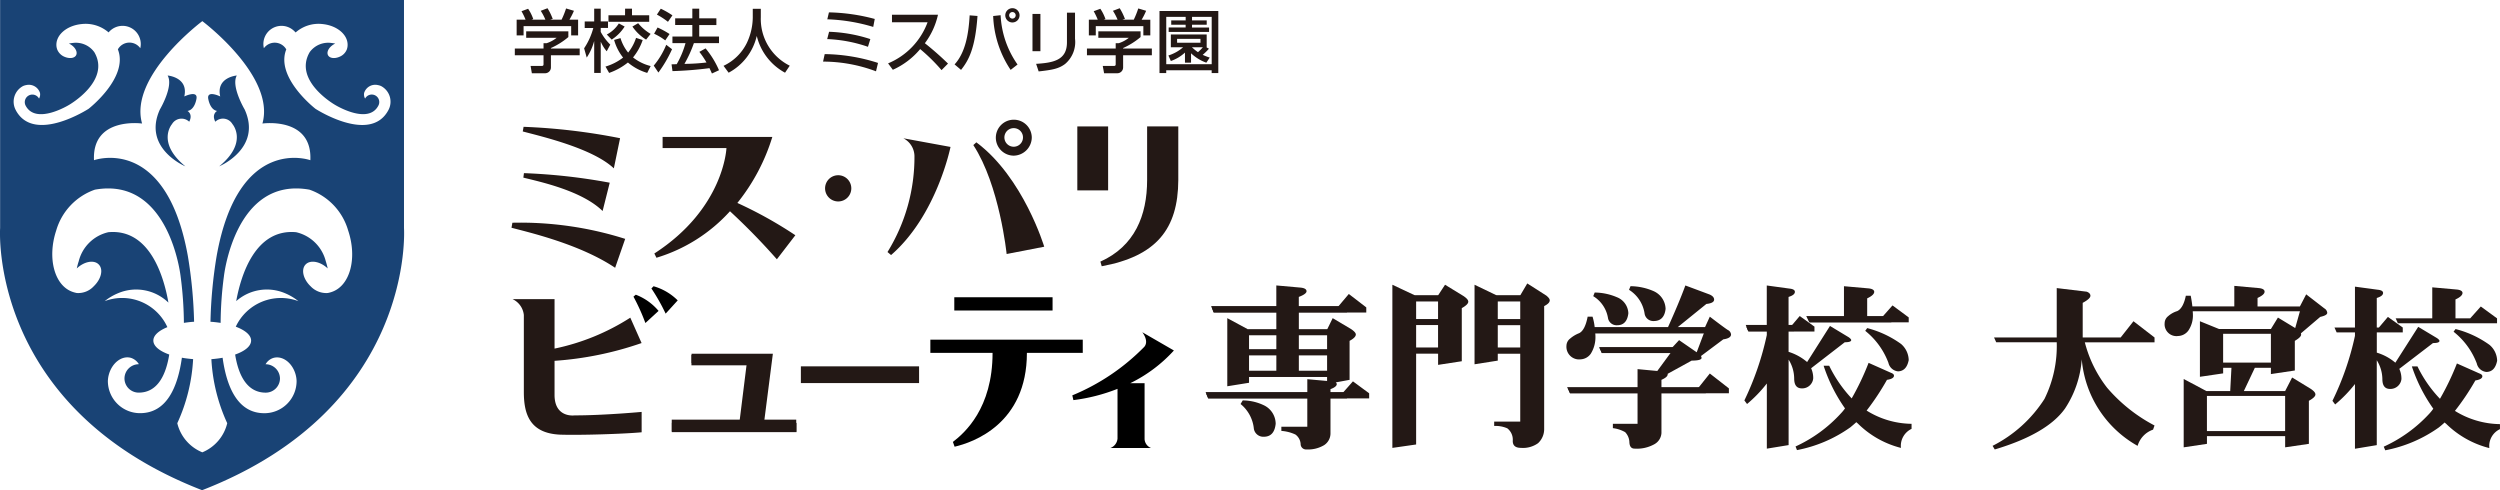 <svg xmlns="http://www.w3.org/2000/svg" xmlns:xlink="http://www.w3.org/1999/xlink" width="306" height="60" viewBox="0 0 306 60"><defs><clipPath id="a"><rect width="306" height="60" fill="none"/></clipPath></defs><g clip-path="url(#a)"><path d="M149.085,44.513l-3.868-2.235s.866,1.061.246,1.792a26.445,26.445,0,0,1-8.81,5.938l.134.582a21.92,21.92,0,0,0,5.4-1.38V55.3a1.346,1.346,0,0,1-.881,1.155H146.3a1.248,1.248,0,0,1-.8-1.076c0-.021,0-.051,0-.075V48.52h-1.757a17.687,17.687,0,0,0,5.347-4.007" transform="translate(-5.403 -1.616)"/><path d="M85.621,54.615V53.476h8.261l.91-7.316H88.035V45.019h9.949L96.9,53.476h3.975v1.139Z" transform="translate(-3.385 -1.721)" fill="#231815"/><path d="M118.563,43.227v1.616h7.615c0,6.805-3.423,9.8-4.855,10.9l.208.586c2.263-.524,8.85-2.8,8.85-11.488h6.837V43.227Z" transform="translate(-4.688 -1.652)"/><rect width="12.028" height="1.622" transform="translate(116.806 36.384)"/><path d="M83.8,39.489a6.8,6.8,0,0,0-2.788-1.984l-.285.236a24.667,24.667,0,0,1,1.461,3.231Z" transform="translate(-3.192 -1.434)"/><path d="M86.233,38.16a6.828,6.828,0,0,0-2.955-1.732l-.263.272a23.974,23.974,0,0,1,1.742,3.082Z" transform="translate(-3.282 -1.392)"/><path d="M70.459,44.124V38.066H65.311A2.411,2.411,0,0,1,66.7,40.011v9.413c0,2.613.652,5.051,4.411,5.231,2.5.087,7.883-.09,10.008-.289V51.873s-4.6.426-8.193.426c0,0-2.483.365-2.467-2.536l0-4.143a40.841,40.841,0,0,0,10.653-2.176l-1.381-3.106a27.534,27.534,0,0,1-9.272,3.786" transform="translate(-2.582 -1.455)" fill="#231815"/><rect width="14.467" height="2.048" transform="translate(98.027 44.841)" fill="#231815"/><rect width="15.239" height="1.471" transform="translate(82.221 51.364)" fill="#231815"/><rect width="7.114" height="1.287" transform="translate(84.632 43.428)" fill="#231815"/><path d="M72.16,3.877v.7a8.956,8.956,0,0,1-2.133,1.341V5.98h3.521v.826H70.027v1.5a.713.713,0,0,1-.692.7H67.693l-.155-.893h1.346c.238,0,.238-.113.238-.267V6.806H65.608V5.98h3.514V5.33h.368a3.783,3.783,0,0,0,1.238-.665H67V3.877ZM66.925,2.45a8.179,8.179,0,0,0-.5-1.037l.808-.3a5.106,5.106,0,0,1,.632,1.261l-.191.057v.02h1.677a6.382,6.382,0,0,0-.573-1.088l.83-.315a7,7,0,0,1,.639,1.305l-.278.078v.02h1.36a10.315,10.315,0,0,0,.552-1.377l.963.286A8.437,8.437,0,0,1,72.29,2.45h1.064V4.372h-.848V3.241H66.68V4.372h-.848V2.45Z" transform="translate(-2.594 -0.04)" fill="#231815"/><path d="M74.439,5.953a8.228,8.228,0,0,0,1.125-2.487H74.511v-.8h1.161V1.107h.8V2.662h.891v.8h-.891v.485a6.548,6.548,0,0,0,1.17,1.557l-.437.814a4.53,4.53,0,0,1-.718-1.149h-.014V8.967h-.8V5.1h-.014a6.822,6.822,0,0,1-.9,1.989Zm7.168-1.012a6.751,6.751,0,0,1-1.179,2.129,5.653,5.653,0,0,0,2.158,1.056l-.423.84A6.479,6.479,0,0,1,79.8,7.691,7.746,7.746,0,0,1,77.5,8.967l-.444-.777a6.574,6.574,0,0,0,2.153-1.1,6.081,6.081,0,0,1-1.1-2.16l.783-.223a5.164,5.164,0,0,0,.937,1.771,5.674,5.674,0,0,0,.967-1.8ZM79.4,3.29a5.279,5.279,0,0,1-1.584,1.6l-.6-.622A3.932,3.932,0,0,0,78.692,2.91Zm.054-2.183H80.3v.806h2.106v.8H77.419v-.8h2.03Zm1.6,1.775a5.71,5.71,0,0,0,1.526,1.309l-.555.7a5.521,5.521,0,0,1-1.674-1.6Z" transform="translate(-2.943 -0.042)" fill="#231815"/><path d="M85.552,6.065a15.266,15.266,0,0,1-1.67,2.856l-.571-.845a9.576,9.576,0,0,0,1.53-2.551ZM83.781,3.407a10.913,10.913,0,0,1,1.468.8l-.53.779a7.285,7.285,0,0,0-1.364-.817Zm.393-2.3a10.1,10.1,0,0,1,1.425.814l-.546.791A9.581,9.581,0,0,0,83.7,1.828Zm4.051,4.217a14.783,14.783,0,0,1-1.157,2.536,23.873,23.873,0,0,0,2.7-.169,10.78,10.78,0,0,0-.873-1.3l.761-.428A10.868,10.868,0,0,1,91.3,8.638l-.866.4c-.108-.249-.191-.424-.3-.653a45.031,45.031,0,0,1-4.528.361l-.115-.831c.115,0,.559-.016.631-.016A10.983,10.983,0,0,0,87.2,5.324H85.6v-.81h2.435V3.106h-2.1V2.289h2.1V1.107h.844V2.289h2.1v.817h-2.1V4.515H91.3v.81Z" transform="translate(-3.294 -0.042)" fill="#231815"/><path d="M95.785,1.123h.984V2.158a6.385,6.385,0,0,0,3.543,5.926l-.577.859a6.976,6.976,0,0,1-3.452-4.469h-.018A6.84,6.84,0,0,1,92.83,8.943L92.206,8.1a6.031,6.031,0,0,0,2.843-2.779,7.455,7.455,0,0,0,.736-3.132Z" transform="translate(-3.646 -0.043)" fill="#231815"/><path d="M111.37,8.789A18.42,18.42,0,0,0,104.89,7.6l.2-.918a22.13,22.13,0,0,1,6.526,1.08Zm-.985-3a17.268,17.268,0,0,0-4.99-.944l.231-.894a18.167,18.167,0,0,1,5.05.894Zm.646-2.434a22.029,22.029,0,0,0-5.622-.932l.2-.849a23.285,23.285,0,0,1,5.607.806Z" transform="translate(-4.147 -0.06)" fill="#231815"/><path d="M113.177,7.827a8.7,8.7,0,0,0,4.834-5.034h-4.358V1.875h5.631a9.081,9.081,0,0,1-1.606,3.486,36.323,36.323,0,0,1,2.832,2.492l-.79.8a22.012,22.012,0,0,0-2.616-2.575,9.3,9.3,0,0,1-3.347,2.535Z" transform="translate(-4.475 -0.071)" fill="#231815"/><path d="M121.651,7.923c1.3-1.421,1.713-3.65,1.844-6.005l.96.075c-.278,3.983-1.09,5.446-2.013,6.6ZM127.286,1.9a11.394,11.394,0,0,0,2.071,6.036l-.844.657A12.653,12.653,0,0,1,126.374,2Zm1.444.889a.874.874,0,0,1,0-1.748.874.874,0,0,1,0,1.748m0-1.275a.4.4,0,0,0-.4.4.4.4,0,0,0,.8,0,.4.4,0,0,0-.4-.4" transform="translate(-4.81 -0.039)" fill="#231815"/><path d="M132.549,6.326h-.971V1.764h.971ZM136.785,4.8a3.5,3.5,0,0,1-1.216,3.09c-.761.575-1.544.729-3.236.913l-.31-.928c2.147-.131,3.774-.464,3.774-2.633V1.608h.988Z" transform="translate(-5.202 -0.061)" fill="#231815"/><path d="M145.083,3.877v.7a8.975,8.975,0,0,1-2.136,1.341V5.98h3.518v.826h-3.518v1.5a.713.713,0,0,1-.689.7h-1.641l-.162-.893H141.8c.238,0,.238-.113.238-.267V6.806h-3.518V5.98h3.518V5.33h.364a3.769,3.769,0,0,0,1.245-.665h-3.734V3.877ZM139.845,2.45a8.906,8.906,0,0,0-.5-1.037l.812-.3a5.273,5.273,0,0,1,.628,1.261l-.192.057v.02h1.678a6.671,6.671,0,0,0-.573-1.088l.83-.315a7.059,7.059,0,0,1,.639,1.305l-.278.078v.02h1.36a10.239,10.239,0,0,0,.551-1.377l.963.286a8.312,8.312,0,0,1-.551,1.092h1.063V4.372h-.851V3.241H139.6V4.372h-.848V2.45Z" transform="translate(-5.477 -0.04)" fill="#231815"/><path d="M154.962,1.4V9h-.812V8.655h-5.563V9h-.823V1.4Zm-3.218,1.151h1.8v.53h-1.8v.34h2.089v.541h-4.946V3.418h2.077v-.34H149.2v-.53h1.768V2.12h-2.377V7.909h5.563V2.12h-2.406Zm2.074,3.464a7.171,7.171,0,0,1-.765.751,7.229,7.229,0,0,0,.859.335l-.415.625a5.373,5.373,0,0,1-1.872-1.151V7.724h-.743V6.488a4.96,4.96,0,0,1-1.728,1.033l-.3-.678a5,5,0,0,0,1.8-1.005h-1.5V4.269h4.386V5.837h-.018v.015Zm-3.9-.727h2.861V4.81h-2.861Zm1.818.552a6.086,6.086,0,0,0,.737.6,6.377,6.377,0,0,0,.6-.6Z" transform="translate(-5.842 -0.053)" fill="#231815"/><rect width="3.77" height="7.828" transform="translate(131.864 15.475)" fill="#231815"/><path d="M93.55,25.507a24.138,24.138,0,0,0,4.279-8.077H84.4v1.356h7.814s-.266,7.375-8.825,12.907l.257.522a19.849,19.849,0,0,0,9-5.692,79.04,79.04,0,0,1,5.74,5.879l2.262-2.944a50.854,50.854,0,0,0-7.1-3.952" transform="translate(-3.297 -0.666)" fill="#231815"/><path d="M130.232,17.421a1.138,1.138,0,1,1-1.151-1.155,1.133,1.133,0,0,1,1.151,1.155m1.076.013a2.2,2.2,0,1,0-2.2,2.2,2.253,2.253,0,0,0,2.2-2.2" transform="translate(-5.018 -0.582)" fill="#231815"/><path d="M120.818,18.657l-5.776-1.06a2.492,2.492,0,0,1,1.36,2.161,22.105,22.105,0,0,1-3.3,11.762l.436.37c5.593-4.843,7.277-13.234,7.277-13.234" transform="translate(-4.472 -0.672)" fill="#231815"/><path d="M132.717,30.89s-2.541-8.479-8.308-12.777l-.37.336c3.219,4.917,4.078,13.334,4.078,13.334Z" transform="translate(-4.904 -0.692)" fill="#231815"/><path d="M145.952,16.09v6.563c0,4.341-1.523,8.1-5.719,9.984l.162.567c6.66-1.228,9.348-4.529,9.373-10.552V16.09Z" transform="translate(-5.545 -0.615)" fill="#231815"/><path d="M79.1,30.321a42.489,42.489,0,0,0-13.807-1.976l-.109.615c2.158.573,8.363,2,12.685,4.9Z" transform="translate(-2.577 -1.083)" fill="#231815"/><path d="M78.531,17.533A75.167,75.167,0,0,0,66.72,16.139l-.1.569c2.41.637,8.575,2.079,11.148,4.516Z" transform="translate(-2.634 -0.617)" fill="#231815"/><path d="M77.268,23.205a71.043,71.043,0,0,0-10.5-1.17l-.072.549c2.114.523,7.176,1.611,9.7,4.086Z" transform="translate(-2.637 -0.842)" fill="#231815"/><path d="M108.357,23.9a1.605,1.605,0,1,1-1.609-1.6,1.608,1.608,0,0,1,1.609,1.6" transform="translate(-4.157 -0.852)" fill="#231815"/><path d="M23.343,12.173C23.88,9.82,21.3,9.609,21.3,9.609c.756,1.3-.945,4.157-.945,4.157-2.169,4.759,3.121,6.965,3.121,6.965-3.59-2.939-1.641-5.171-1.641-5.171a1.355,1.355,0,0,1,2.109-.292c.49-.947-.211-1.317-.211-1.317.947-.16,1.11-1.567,1.11-1.567.1-.987-1.5-.211-1.5-.211" transform="translate(-0.784 -0.367)" fill="#194375"/><path d="M27.617,13.95s-.7.37-.215,1.317a1.342,1.342,0,0,1,2.1.293s1.961,2.231-1.628,5.171c0,0,5.287-2.207,3.119-6.965,0,0-1.7-2.861-.96-4.158,0,0-2.565.211-2.029,2.564,0,0-1.575-.775-1.479.211,0,0,.175,1.407,1.1,1.567" transform="translate(-1.048 -0.367)" fill="#194375"/><path d="M49.448,0H.014V27.92S-1.467,49.826,24.738,60c26.18-10.174,24.711-32.08,24.711-32.08ZM1.953,13.52a2.169,2.169,0,0,1,.876-2.992,1.679,1.679,0,0,1,.4-.118,1.434,1.434,0,0,1,1.668.967,1.045,1.045,0,0,1-.119.692.926.926,0,0,0-1.636.868c1.27,2.393,5.312-.1,5.312-.1s5.152-2.942,3.088-6.454A2.781,2.781,0,0,0,8.91,5.258a4.062,4.062,0,0,0-.474.075c.649.3,1.057.9.916,1.34s-.781.56-1.447.282a1.618,1.618,0,0,1-.912-.926c-.029-.088-.05-.175-.069-.262C6.708,4.381,8.09,3.119,10.032,2.94a4.3,4.3,0,0,1,3.26,1.027A2.226,2.226,0,0,1,17.171,5.9c-.016-.018-.028-.039-.044-.058a1.625,1.625,0,0,0-2.7.2c1.357,3.439-3.58,7.273-3.58,7.273s-6.656,4.322-8.9.2M40.58,35.743a3.453,3.453,0,0,1-.458.12,2.63,2.63,0,0,1-2.1-.82c-.914-.866-1.195-2.059-.62-2.666s1.794-.387,2.708.481a8.833,8.833,0,0,0-.231-.868,4.869,4.869,0,0,0-3.639-3.569c-4.98-.451-6.746,5.224-7.328,8.437a5.673,5.673,0,0,1,5.944-.981,6.721,6.721,0,0,1,1.67.986,6.1,6.1,0,0,0-7.667,3.123c1.16.441,1.876,1.033,1.876,1.7,0,.68-.749,1.287-1.954,1.71.367,2.318,1.345,4.664,3.745,4.664a1.747,1.747,0,0,0,1.743-1.736,1.767,1.767,0,0,0-1.761-1.741,1.662,1.662,0,0,1,.965-.776c1.108-.31,2.317.6,2.711,2.038a3.318,3.318,0,0,1,.119.78,3.937,3.937,0,0,1-3.948,3.952c-3.255,0-4.611-3.189-5.108-6.788-.43.081-.894.133-1.374.174A21.434,21.434,0,0,0,27.813,51.8a5.149,5.149,0,0,1-3.048,3.565A5.146,5.146,0,0,1,21.7,51.8a21.434,21.434,0,0,0,1.938-7.843c-.48-.041-.947-.093-1.375-.174-.5,3.6-1.863,6.788-5.109,6.788a3.936,3.936,0,0,1-3.95-3.952,3.426,3.426,0,0,1,.121-.78c.4-1.439,1.6-2.348,2.7-2.038A1.764,1.764,0,0,1,17,44.58a1.756,1.756,0,0,0-1.764,1.741,1.738,1.738,0,0,0,1.745,1.736c2.4,0,3.364-2.346,3.734-4.664-1.2-.423-1.945-1.03-1.945-1.71,0-.633.658-1.21,1.717-1.64a6.079,6.079,0,0,0-7.678-3.181,6.7,6.7,0,0,1,1.673-.986,5.665,5.665,0,0,1,6.133,1.165c-.554-3.169-2.271-9.078-7.348-8.62A4.845,4.845,0,0,0,9.633,31.99c-.1.289-.169.575-.235.868.915-.868,2.121-1.084,2.693-.481.59.607.292,1.8-.621,2.666a2.578,2.578,0,0,1-2.078.82,3.479,3.479,0,0,1-.457-.12C6.661,35,5.755,31.6,6.886,28.194a7.5,7.5,0,0,1,4.727-4.978c9.153-1.638,10.495,10.621,10.495,10.621a45.488,45.488,0,0,1,.4,5.682c.395-.058.815-.113,1.249-.137a56.494,56.494,0,0,0-.766-8.057C20.309,16.415,11.505,19.61,11.505,19.61c-.254-5.355,5.885-4.49,5.885-4.49-1.65-5.8,7.375-12.533,7.375-12.533s8.992,6.734,7.356,12.533c0,0,6.121-.866,5.865,4.49,0,0-8.8-3.195-11.467,11.716a56.066,56.066,0,0,0-.757,8.057c.424.024.842.079,1.243.137a44.973,44.973,0,0,1,.4-5.682S28.729,21.578,37.88,23.216a7.471,7.471,0,0,1,4.728,4.978C43.759,31.6,42.85,35,40.58,35.743M47.516,13.52c-2.247,4.117-8.9-.2-8.9-.2s-4.953-3.834-3.575-7.273a1.633,1.633,0,0,0-2.7-.2c-.015.018-.027.039-.041.058a2.218,2.218,0,0,1,3.558-2.241,2.488,2.488,0,0,1,.324.312A4.244,4.244,0,0,1,39.434,2.94c1.927.179,3.308,1.441,3.092,2.827-.018.087-.038.173-.065.262a1.608,1.608,0,0,1-.916.926c-.644.278-1.288.16-1.431-.282s.27-1.037.922-1.34a4.294,4.294,0,0,0-.482-.075,2.8,2.8,0,0,0-2.646,1.123c-2.05,3.512,3.1,6.454,3.1,6.454s4.044,2.493,5.3.1a.919.919,0,1,0-1.62-.868,1.017,1.017,0,0,1-.118-.692,1.422,1.422,0,0,1,1.651-.967,1.8,1.8,0,0,1,.408.118,2.162,2.162,0,0,1,.888,2.992" transform="translate(0 0)" fill="#194375"/><path d="M173.31,39.014v.626h-8.254v2.089h3.456l.686-1.4,2.244,1.333c.4.267.588.492.588.662,0,.25-.259.513-.764.783v4.773l-1.7.314a.255.255,0,0,1,.13.211c0,.213-.26.43-.768.615v.509h1.454l1.295-1.464,1.984,1.464v.621h-4.733v4.334a1.714,1.714,0,0,1-.772,1.385A3.817,3.817,0,0,1,166,56.4a.662.662,0,0,1-.725-.673,1.558,1.558,0,0,0-.639-1.153,4.872,4.872,0,0,0-1.721-.443v-.513h3.175V50.15H153.958l-.266-.621h12.4V47.8l2.42.22v-.492h-9.553v.712l-2.662.427V40.33l2.593,1.4H162.3V39.64h-7.66l-.242-.626h7.9V36.326l2.973.265c.483.051.725.2.725.447,0,.221-.325.462-.945.691v1.285h4.732l1.39-1.644ZM160.874,51.042a2.536,2.536,0,0,1,1.346,2.221c-.115,1.067-.6,1.583-1.461,1.583a1.172,1.172,0,0,1-1.208-.966,4.458,4.458,0,0,0-1.628-3.041l.264-.441a6.064,6.064,0,0,1,2.687.644m1.429-8.717h-3.344v1.827H162.3Zm0,2.43h-3.344V46.93H162.3Zm2.753-.6h3.457V42.325h-3.457Zm0,2.779h3.457V44.755h-3.457Z" transform="translate(-6.077 -1.388)" fill="#231815"/><path d="M180.216,37.538h2.818l.856-1.307,2.254,1.38c.39.266.589.481.589.7s-.264.488-.794.783v6.5l-2.9.445v-1.4H180.35V55.784l-2.908.418V36.231Zm2.818.6H180.35V40.5h2.684Zm0,2.958H180.35v2.947h2.684Zm7.173-3.563h2.886l.862-1.462,2.331,1.488c.263.22.418.4.418.579,0,.263-.241.479-.682.708v15.02a2.351,2.351,0,0,1-.746,1.757,3.153,3.153,0,0,1-2.093.574c-.682,0-1.006-.282-1.006-.856a1.756,1.756,0,0,0-.668-1.535,3.566,3.566,0,0,0-1.606-.289v-.536h3.19V44.648h-2.75v.871l-2.843.447V36.231Zm2.886.6h-2.749v2.442h2.749Zm0,3.045h-2.749v2.861h2.749Z" transform="translate(-7.016 -1.379)" fill="#231815"/><path d="M217.152,37.436c.347.156.549.357.549.625,0,.291-.332.466-.946.53L213.21,41.46h3.365l.6-1.312c1.454,1.117,2.2,1.648,2.244,1.648a.68.68,0,0,1,.353.528c0,.317-.331.513-.948.6l-2.732,2.042a.542.542,0,0,1,.072.231c0,.216-.422.329-1.212.329l-2.932,1.614v.051c0,.245-.257.465-.765.687v1.048h4.462l1.458-1.822,2.335,1.822v.6h-8.255v4.866a1.675,1.675,0,0,1-.884,1.377,4.385,4.385,0,0,1-2.4.531c-.393,0-.6-.239-.639-.73a1.864,1.864,0,0,0-.523-1.289,4.051,4.051,0,0,0-1.5-.489v-.532h3.02V49.527h-8.259l-.258-.6h8.517V46.569l2.417.227,1.634-2.222h-8.432l-.266-.6h8.846l.884-.954,2.157,1.486.92-2.44H203.151c0,.156.022.3.022.444a3.809,3.809,0,0,1-.573,2.179,1.612,1.612,0,0,1-1.234.682,1.55,1.55,0,0,1-1.739-1.664,1.124,1.124,0,0,1,.44-.868,3.773,3.773,0,0,1,1.1-.665c.484-.22.841-.907,1.054-2.024h.6a6.731,6.731,0,0,1,.263,1.312h8.958c.84-1.872,1.569-3.573,2.139-5.134Zm-11.334.337a2.193,2.193,0,0,1,1.385,1.961c-.112.974-.577,1.463-1.368,1.463a1.065,1.065,0,0,1-1.122-.868,3.866,3.866,0,0,0-1.808-2.69l.177-.445a7.043,7.043,0,0,1,2.735.579m4.509-.735a2.449,2.449,0,0,1,1.435,2.154c-.111,1-.6,1.492-1.46,1.492a1.077,1.077,0,0,1-1.115-.95,4.149,4.149,0,0,0-1.9-2.873l.181-.443a7.2,7.2,0,0,1,2.861.62" transform="translate(-7.893 -1.388)" fill="#231815"/><path d="M230.878,41.366v.6H227.71v2.487a6.413,6.413,0,0,1,2.27,1.249l2.8-4.418,2.308,1.394c.178.138.289.246.289.337,0,.177-.27.264-.789.264l-4.117,3.182a2.929,2.929,0,0,1,.256,1.242,1.351,1.351,0,0,1-1.38,1.223c-.643,0-.951-.4-.951-1.223a4.418,4.418,0,0,0-.681-2.3V55.867l-2.665.435V48.328a16.394,16.394,0,0,1-2.422,2.511L222.3,50.4a35.4,35.4,0,0,0,2.746-8.006v-.423H222.8l-.265-.6h2.507v-5.04l2.778.38c.44.046.663.178.663.4,0,.263-.27.465-.775.621v3.636h.267l1.1-1.3Zm9.358,5.65c.242.09.376.2.376.355,0,.248-.289.427-.859.51a30.781,30.781,0,0,1-2.489,3.761,10.583,10.583,0,0,0,5.5,1.621v.618a2.3,2.3,0,0,0-1.3,2.331,11.5,11.5,0,0,1-5.288-3,.771.771,0,0,1-.17-.155c-.267.248-.507.443-.72.624a16.642,16.642,0,0,1-6.546,2.8l-.177-.445a17.167,17.167,0,0,0,5.545-4.042,5,5,0,0,0,.509-.619A19.629,19.629,0,0,1,232,46.154h.682a15.977,15.977,0,0,0,2.753,4,32.011,32.011,0,0,0,2.07-4.354Zm-2.753-10.331c.466.043.711.2.711.423,0,.263-.291.531-.862.8v2.332h1.8l1.3-1.469,1.984,1.469v.6H230.286l-.263-.6h4.467v-3.82Zm4.01,6.817a2.673,2.673,0,0,1,.922,1.965c-.177.881-.592,1.346-1.3,1.377a1.344,1.344,0,0,1-1.183-1.048,9.056,9.056,0,0,0-2.839-3.913l.242-.336a12.382,12.382,0,0,1,4.161,1.955" transform="translate(-8.789 -1.388)" fill="#231815"/><path d="M170.945,50.661H153.956l-.318-.767h17.307Z" transform="translate(-6.075 -1.907)" fill="#231815"/><path d="M170.973,39.716H154.644l-.3-.763h16.631Z" transform="translate(-6.103 -1.489)" fill="#231815"/><path d="M218.579,42.407h-16.13l-.306-.768h16.436Z" transform="translate(-7.993 -1.592)" fill="#231815"/><path d="M228.381,42.112h-5.61l-.3-.763h5.909Z" transform="translate(-8.796 -1.581)" fill="#231815"/><path d="M240.6,40.985H230.555l-.369-.759H240.6Z" transform="translate(-9.101 -1.538)" fill="#231815"/><path d="M216.691,50.008H200.056l-.347-.737h16.982Z" transform="translate(-7.896 -1.883)" fill="#231815"/><path d="M214.182,44.9H204.12l-.331-.727h10.393Z" transform="translate(-8.058 -1.688)" fill="#231815"/><rect width="9.986" height="0.735" transform="translate(152.766 40.302)" fill="#231815"/><rect width="4.398" height="0.733" transform="translate(172.288 39.053)" fill="#231815"/><rect width="4.398" height="0.733" transform="translate(182.483 39.053)" fill="#231815"/><rect width="4.398" height="0.735" transform="translate(172.288 36.165)" fill="#231815"/><rect width="4.398" height="0.735" transform="translate(182.649 36.165)" fill="#231815"/><rect width="4.398" height="0.729" transform="translate(172.288 42.532)" fill="#231815"/><rect width="4.394" height="0.729" transform="translate(182.299 42.532)" fill="#231815"/><rect width="9.986" height="0.733" transform="translate(152.766 42.767)" fill="#231815"/><rect width="9.986" height="0.739" transform="translate(152.766 45.377)" fill="#231815"/><path d="M273.755,42.709V43.3h-8.533a15.211,15.211,0,0,0,2.732,5.564,19.606,19.606,0,0,0,5.8,4.617l-.18.509a2.988,2.988,0,0,0-1.891,1.984,13.451,13.451,0,0,1-6.837-10.6,12.522,12.522,0,0,1-2.031,6.006c-1.453,2.075-4.343,3.757-8.618,5.036l-.264-.445a16.244,16.244,0,0,0,6.351-5.741,14.617,14.617,0,0,0,1.5-6.933h-7.407l-.266-.591h7.673V36.662l3.658.44c.31.109.465.282.465.5,0,.248-.332.538-.944.867v4.238h4.647l1.568-1.987Z" transform="translate(-10.04 -1.401)" fill="#231815"/><path d="M287.364,36.651c.483.043.728.2.728.44,0,.262-.288.5-.862.77V38.9h5.185l.769-1.482,2.225,1.721a.7.7,0,0,1,.353.534c0,.221-.285.376-.859.507l-2.359,2.008c0,.067.021.111.021.156,0,.22-.267.466-.771.768v3.628l-2.929.438v-.77H286.9l-1.346,2.848h5.054l.856-1.659,2.25,1.37c.4.266.6.487.6.708s-.268.483-.8.772v5.271l-2.905.426V54.771h-9.571v.947l-2.847.426V47.778l2.779,1.478h2.915l.151-2.848h-1.016v.684l-2.843.418v-6.8l2.337.95h6.354l.858-1.4,2.114,1.283.577-2.05H279.3c0,.134.017.242.017.352a3.294,3.294,0,0,1-.572,2.032,1.62,1.62,0,0,1-1.238.641,1.451,1.451,0,0,1-1.648-1.569,1.115,1.115,0,0,1,.436-.864,2.98,2.98,0,0,1,1.1-.613c.487-.226.84-.843,1.057-1.882h.6c.087.443.152.866.2,1.307h5.134V36.383Zm3.242,13.2h-9.571v4.3h9.571Zm-1.741-7.6h-5.848v3.526h5.848Z" transform="translate(-10.907 -1.391)" fill="#231815"/><path d="M305.851,41.481v.6h-3.177v2.476a6.324,6.324,0,0,1,2.269,1.231l2.8-4.389,2.316,1.39c.174.13.285.239.285.329,0,.177-.263.267-.793.267l-4.124,3.157a2.944,2.944,0,0,1,.263,1.24A1.357,1.357,0,0,1,304.3,49c-.635,0-.945-.4-.945-1.214a4.445,4.445,0,0,0-.685-2.3V55.878l-2.67.443V48.4a16.521,16.521,0,0,1-2.425,2.5l-.331-.445A34.666,34.666,0,0,0,300,42.5V42.08H297.76l-.268-.6H300v-5l2.781.376c.44.041.661.178.661.394,0,.259-.264.462-.772.617v3.616h.262l1.1-1.3ZM315.22,47.1c.242.087.372.193.372.349,0,.246-.284.423-.855.513a30.2,30.2,0,0,1-2.5,3.726,10.684,10.684,0,0,0,5.512,1.619v.615a2.273,2.273,0,0,0-1.3,2.318,11.6,11.6,0,0,1-5.293-2.98,1.237,1.237,0,0,1-.177-.156c-.263.242-.505.445-.729.622a16.769,16.769,0,0,1-6.545,2.785l-.181-.445a17.308,17.308,0,0,0,5.56-4.021,5.56,5.56,0,0,0,.505-.624,19.463,19.463,0,0,1-2.624-5.181h.686a15.433,15.433,0,0,0,2.754,3.967,31.782,31.782,0,0,0,2.075-4.326Zm-2.756-10.268c.462.047.7.2.7.419,0,.259-.285.532-.86.794v2.316h1.8l1.3-1.452,1.987,1.452v.6H305.252l-.267-.6h4.477V36.565Zm4.012,6.781a2.6,2.6,0,0,1,.927,1.939c-.181.887-.595,1.345-1.3,1.369a1.331,1.331,0,0,1-1.191-1.041,8.973,8.973,0,0,0-2.842-3.883l.241-.328a12.241,12.241,0,0,1,4.167,1.944" transform="translate(-11.753 -1.394)" fill="#231815"/></g></svg>